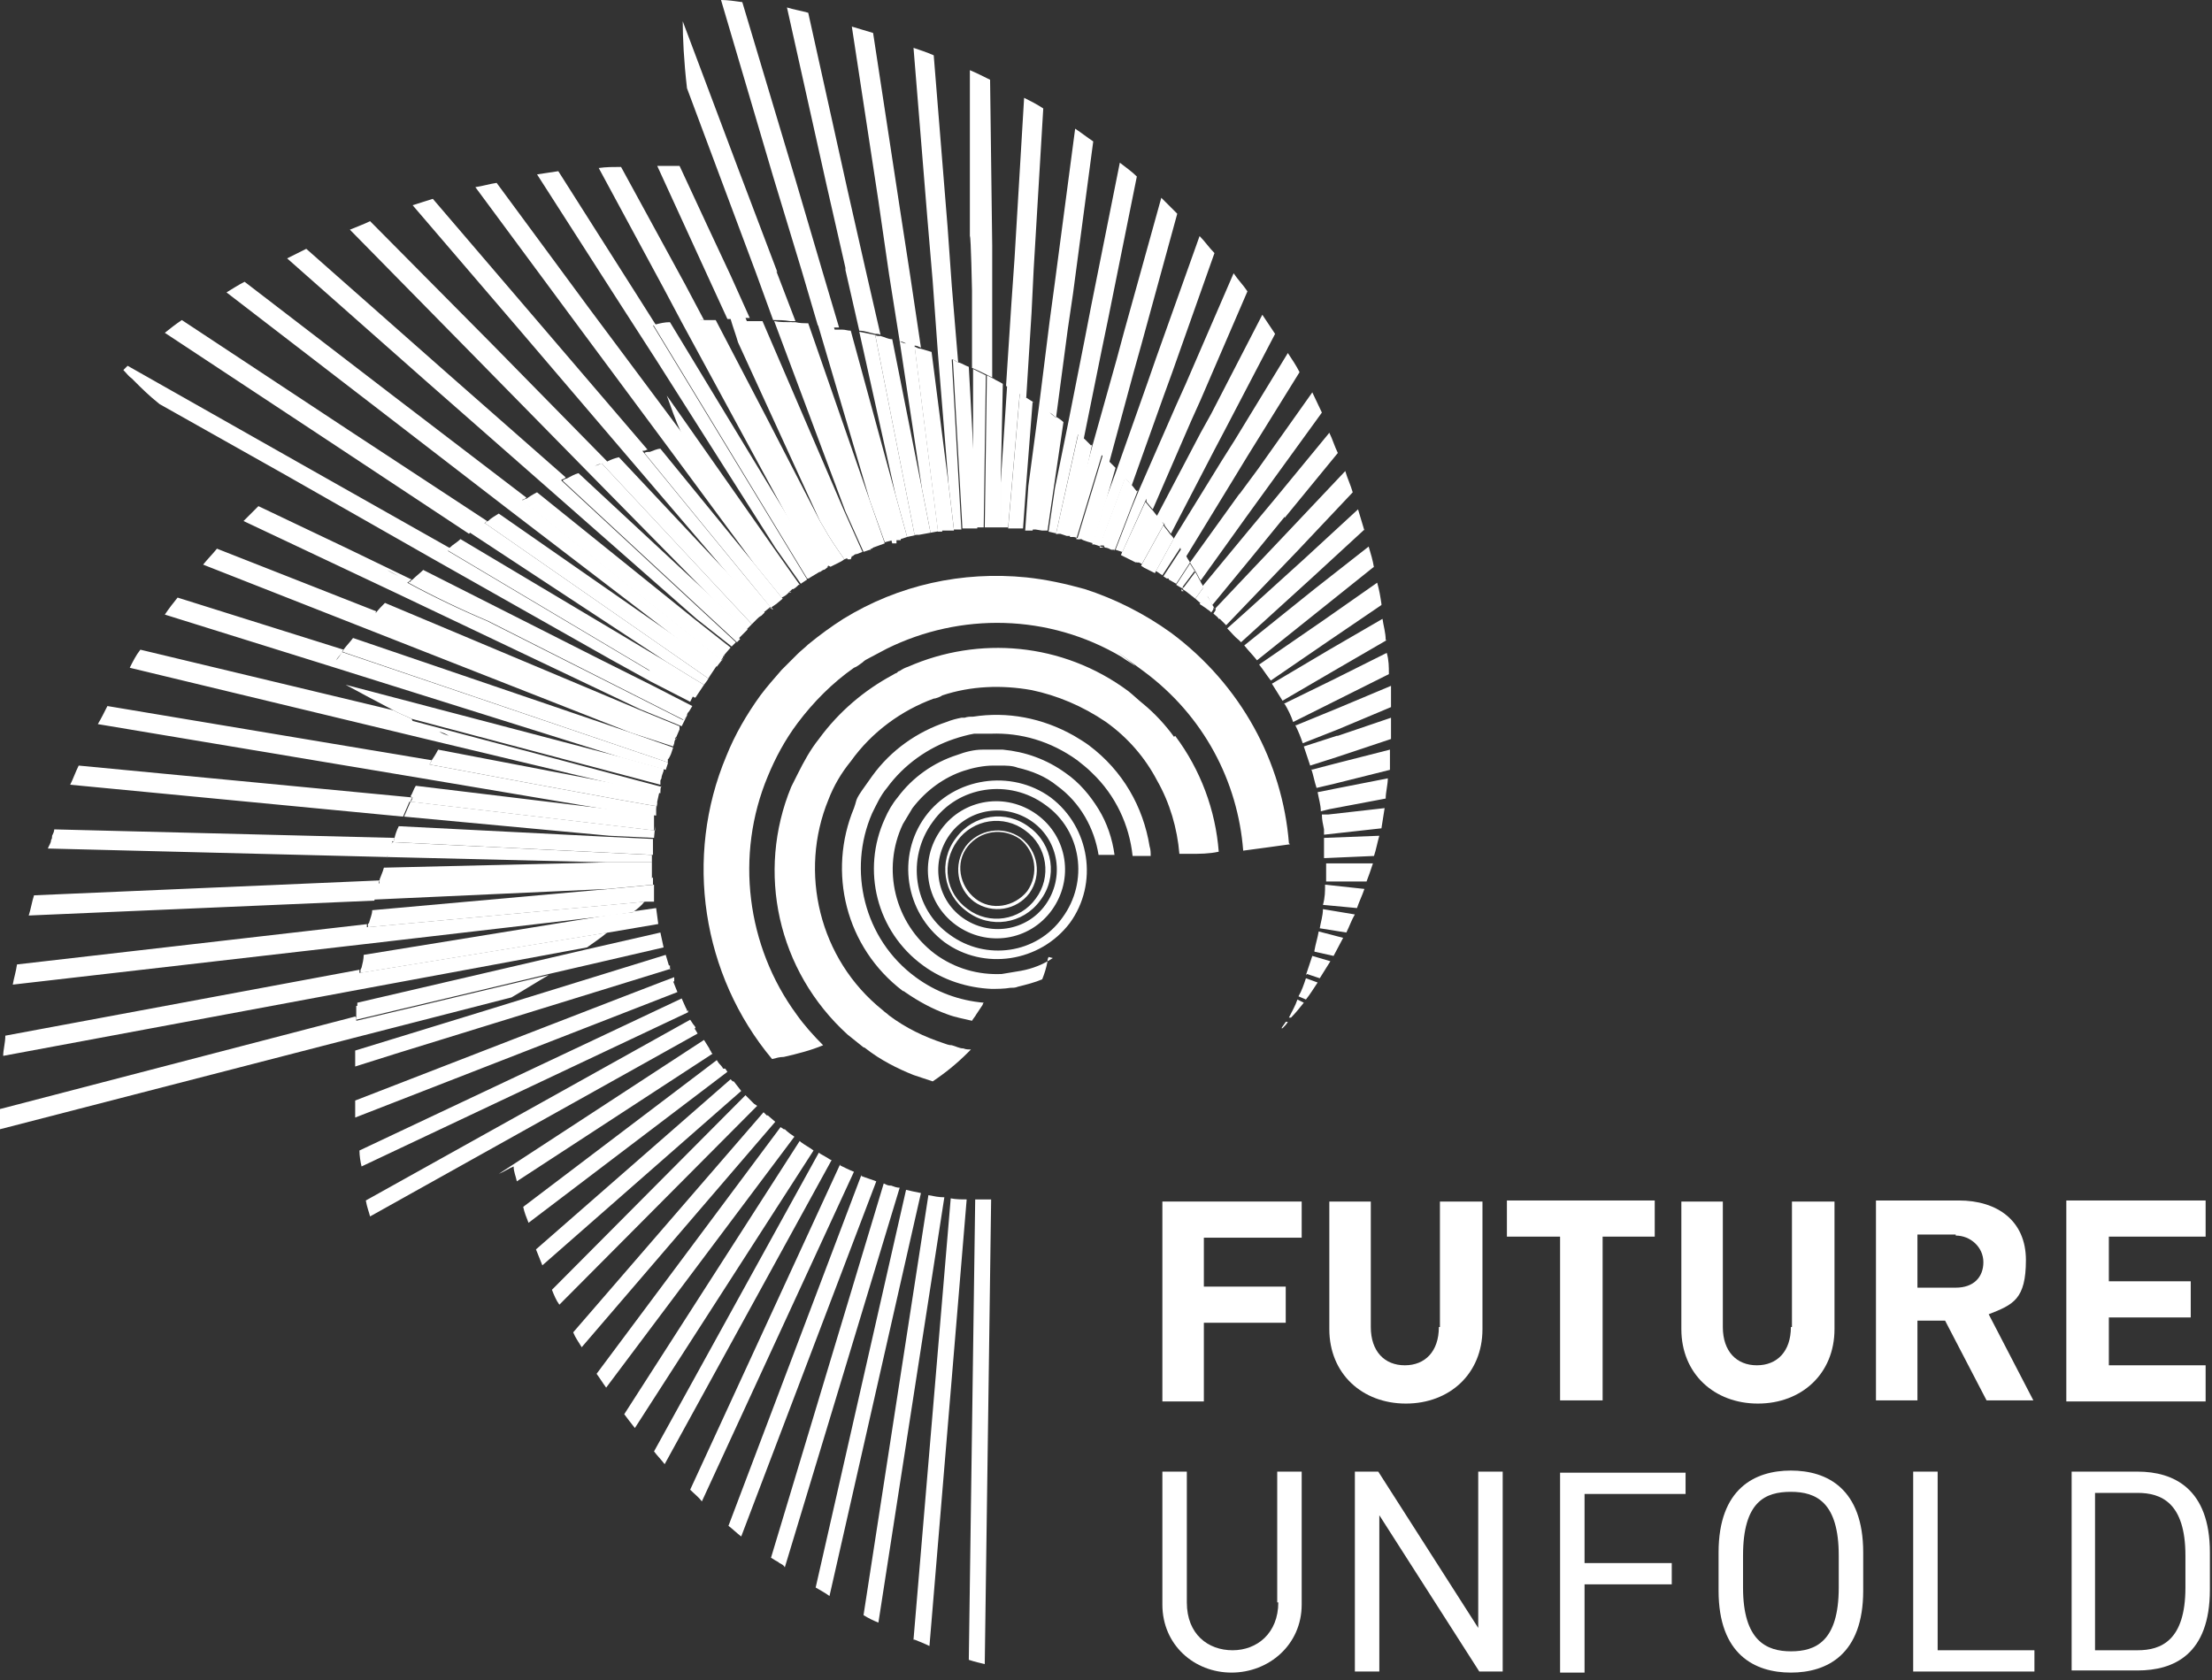 <svg xmlns="http://www.w3.org/2000/svg" width="208" height="158" fill="none"><rect width="100%" height="100%" fill="#333333" stroke="none"/><path fill="white" d="M113.201 116.4V121H120.901V124.4H113.201V131.8H109.301V113H122.401V116.4H113.301H113.201Z"/><path fill="white" d="M135.4 124.8V113H139.4V125C139.4 129.2 136.3 132 132.2 132C128.1 132 125 129.2 125 125V113H128.9V124.8C128.9 127.1 130.2 128.4 132.1 128.4C134 128.4 135.3 127.1 135.3 124.8H135.4Z"/><path fill="white" d="M150.699 116.3V131.7H146.699V116.3H141.699V112.9H155.599V116.3H150.599H150.699Z"/><path fill="white" d="M168.502 124.8V113H172.502V125C172.502 129.2 169.402 132 165.302 132C161.202 132 158.102 129.2 158.102 125V113H162.002V124.8C162.002 127.1 163.302 128.4 165.202 128.4C167.102 128.4 168.402 127.1 168.402 124.8H168.502Z"/><path fill="white" d="M186.802 131.7L182.902 124.2H180.302V131.7H176.402V112.9H184.202C187.802 112.9 190.502 114.8 190.502 118.5C190.502 122.2 189.302 122.7 187.002 123.6L191.202 131.7H186.802ZM183.902 116.1H180.302V121.1H183.902C185.602 121.1 186.502 120.1 186.502 118.7C186.502 117.3 185.302 116.2 183.902 116.2V116.1Z"/><path fill="white" d="M194.301 131.7V112.9H207.401V116.3H198.301V120.5H206.001V123.9H198.301V128.4H207.401V131.8H194.301V131.7Z"/><path fill="white" d="M120.101 150.7V138.4H122.401V150.9C122.401 154.7 119.301 157.3 115.801 157.3C112.301 157.3 109.301 154.7 109.301 150.9V138.4H111.601V150.7C111.601 153.7 113.601 155.2 115.901 155.2C118.201 155.2 120.201 153.6 120.201 150.7H120.101Z"/><path fill="white" d="M139.102 157.2L129.702 142.5V157.2H127.402V138.4H129.602L139.002 153.1V138.4H141.302V157.2H139.102Z"/><path fill="white" d="M148.999 140.4V147H157.199V149H148.999V157.3H146.699V138.5H158.499V140.5H148.999V140.4Z"/><path fill="white" d="M161.602 149.6V146C161.602 140 165.002 138.3 168.402 138.3C171.802 138.3 175.202 140 175.202 146V149.6C175.202 155.6 171.802 157.3 168.402 157.3C165.002 157.3 161.602 155.6 161.602 149.6ZM172.902 149.3V146.3C172.902 141.3 170.802 140.3 168.402 140.3C166.002 140.3 163.902 141.2 163.902 146.3V149.3C163.902 154.3 166.102 155.3 168.402 155.3C170.702 155.3 172.902 154.4 172.902 149.3Z"/><path fill="white" d="M179.902 157.2V138.4H182.202V155.2H191.302V157.2H179.902Z"/><path fill="white" d="M194.801 157.2V138.4H201.001C204.401 138.4 207.801 140 207.801 146V149.5C207.801 155.6 204.401 157.1 201.001 157.1H194.801V157.2ZM201.001 155.2C203.201 155.2 205.501 154.3 205.501 149.3V146.3C205.501 141.3 203.201 140.4 201.001 140.4H197.001V155.2H201.001Z"/><path fill="white" d="M33.8 91.5L57.1 87.7C56.5 88.2 55.9 88.6 55.2 89.1L33.6 93.1C33.6 92.6 33.7 92 33.8 91.5ZM61.3 82.6L35.6 83.1C35.4 83.6 35.3 84.1 35.2 84.6L57.2 83.6L61.4 83.2V82.1V82.5L61.3 82.6ZM36.4 80.6L57.1 81.1H61.3V80.5C61.3 80.5 61.3 80.3 61.3 80.2V80V80.4L36.9 79.2C36.7 79.7 36.5 80.2 36.4 80.7V80.6ZM38.6 75.4C38.4 75.9 38.2 76.3 38 76.8L57.3 78.6L61.5 78.8L61.6 77.7V78.1L38.7 75.4H38.6ZM40.4 71.9C40.2 72.3 39.9 72.8 39.7 73.2L57.5 76.2L61.7 76.7V76.1C61.7 76.1 61.7 75.9 61.7 75.8C61.7 75.9 40.4 71.9 40.4 71.9ZM38.7 67.6C38.1 67.3 37.5 67.1 37 66.8L13.2 61.1C12.8 61.6 12.5 62.2 12.2 62.8L41.7 69.9C41.9 69.7 42 69.4 42.2 69.2C41.9 69.1 41.6 69 41.3 68.8C41.6 68.9 41.9 69 42.2 69.2C42 69.4 41.9 69.7 41.7 69.9L58 73.8L62.1 74.6V74.5C62.1 74.3 62.1 74.1 62.2 73.9V73.6V74L38.8 67.8L38.7 67.6ZM32.2 61.3C32 61.6 31.8 61.9 31.6 62.1C31.4 62.3 31.3 62.5 31.2 62.7L58.6 71.3L62.6 72.4L62.8 71.8C62.8 71.8 62.8 71.6 62.8 71.5V71.7L32.1 61.3H32.2ZM35.2 57.7C35.2 57.7 35.3 57.6 35.4 57.5L20.4 51.6C20 52.1 19.5 52.6 19.1 53.1L34.1 59L59.3 68.9L63.3 70.2L63.4 69.9C63.4 69.7 63.5 69.5 63.6 69.4V69.2V69.5L35.3 57.6L35.2 57.7ZM64.4 67.6L64.6 67.3L64.1 68.3L60.2 66.7L37.3 55.8L22.9 49C23.4 48.5 23.8 48.1 24.3 47.6L32.7 51.6L38.7 54.5C38.7 54.5 38.5 54.6 38.5 54.7C38.5 54.7 38.4 54.7 38.3 54.8C38.1 55 37.9 55.2 37.7 55.3C37.9 55.1 38.1 55 38.3 54.8C40.7 56.1 43.2 57.3 45.8 58.4L64.2 67.7L64.4 67.6ZM36.4 53.6C36.7 53.8 37.1 54 37.5 54.2C37.1 54 36.8 53.8 36.4 53.6C35.6 53.2 34.8 52.7 34 52.2C34.8 52.7 35.6 53.1 36.4 53.6ZM61.1 63.1L42.1 51.8C42.1 51.8 42.3 51.7 42.4 51.6L28.6 43.8L12 34.4C11.7 34.7 11.6 34.8 11.6 34.8C11.9 35.1 12.1 35.4 12.4 35.6C12.4 35.6 12.4 35.6 12.5 35.7C12.5 35.7 12.5 35.7 12.6 35.8C12.6 35.8 12.6 35.8 12.7 35.9C13.3 36.5 14 37.2 15 38L26.9 44.7L40.6 52.5L57.4 62L61.2 64.1L64.9 66L65.2 65.4C65.2 65.4 65.2 65.3 65.2 65.2V65C65.3 65 65.2 65.3 65.2 65.3L60.9 62.7L61.1 63.1ZM45.5 49.2C45.2 49.4 44.9 49.6 44.6 49.8C44.6 49.8 44.5 49.9 44.4 50C44.4 50 44.3 50 44.2 50.1L62.6 62.2L65.2 63.8L66.2 64.4L66.5 64L66.8 63.5L66.6 63.8L45.6 49.2H45.5ZM49.1 47C49.2 47 49.4 46.9 49.5 46.8L37.2 37.4L23 26.5C22.4 26.8 21.8 27.2 21.3 27.5L35.6 38.5L47.8 47.9L64 60.3L67.4 62.7L68.1 61.8L67.9 62.1L49.2 47.1L49.1 47ZM52.8 45.1C52.3 45.3 51.9 45.5 51.4 45.8L65.5 58.2L68.8 60.8L69.2 60.4C69.2 60.4 69.2 60.4 69.3 60.3L69.5 60.1L69.2 60.4L52.8 45.2V45.1ZM56.6 43.6C56.4 43.6 56.2 43.8 55.9 43.8C56.1 43.8 56.3 43.6 56.6 43.6C56.8 43.6 56.9 43.5 57.1 43.4L46.3 32.4L34.8 20.8C34.2 21.1 33.6 21.3 32.9 21.6L44.4 33.3L55.1 44.2L67.1 56.4L70.2 59.2L71 58.4L70.7 58.7L56.6 43.6ZM60.3 42.4C59.8 42.5 59.3 42.7 58.9 42.8L68.9 54.5L71.8 57.6L72.3 57.2C72.3 57.2 72.4 57.1 72.5 57H72.4C72.4 57.1 60.4 42.4 60.4 42.4H60.3ZM64.1 41.6C64.2 41.6 64.3 41.6 64.5 41.6C64.4 41.3 64.3 41.1 64.2 40.8L55.4 29L46.7 17.2C46 17.3 45.4 17.5 44.7 17.6L53.5 29.5L62.7 41.9L70.9 53L73.5 56.2L73.7 56.1C73.9 56 74.1 55.8 74.2 55.7H74.4C74.4 55.6 74.1 55.7 74.1 55.7L64.1 41.5V41.6ZM75.9 54.5H76.1C76.1 54.5 76 54.5 75.9 54.5L75.3 54.9L72.9 51.5L61.8 34L58 28.1L50.5 16.4C51.2 16.3 51.8 16.2 52.5 16.1L59.8 27.6L61.7 30.6C61.6 30.6 61.5 30.6 61.4 30.6L75.9 54.5ZM65.8 30.1C65.9 30.1 66 30.1 66.2 30.1L64.4 26.7L58.4 15.7C57.7 15.7 57 15.7 56.3 15.8L62.4 27.1L64.1 30.3L74.9 50.2L77.1 53.8L77.4 53.6C77.6 53.6 77.7 53.4 77.9 53.3H78.1H77.8L65.8 30V30.1ZM112.4 53.8C112.2 53.5 112.1 53.3 111.9 53L110.6 55L111.1 55.3C111.1 55.3 111.1 55.3 111.2 55.3C111.2 55.3 111.2 55.3 111.3 55.3H111.5C111.5 55.4 111.2 55.2 111.2 55.2L112.4 53.6V53.8ZM113.2 55.2L112.4 56.3L113.2 57L112.9 56.8L113.6 56C113.5 55.7 113.3 55.5 113.2 55.2ZM79.8 52.4H80.1C80.1 52.3 79.4 52.6 79.4 52.6C78.7 51.6 78 50.6 77.4 49.5L77.1 49L69.4 32.2C69.2 31.5 68.9 30.7 68.7 30C68.6 30 68.5 30 68.4 30L66.7 26.3L61.8 15.6C62.5 15.6 63.2 15.6 63.9 15.6L66.5 21.2L68.7 25.9L70.5 29.9C70.4 29.9 70.2 29.9 70.1 29.9L79.7 52.3L79.8 52.4ZM68.8 30C69 30 69.2 30 69.5 30C69.3 30 69.1 30 68.8 30ZM74.4 30.3C73.9 30.3 73.3 30.3 72.8 30.2L79.5 48.1L81.2 51.9L81.8 51.7H82H82.2H81.9L74.5 30.4L74.4 30.3ZM78.4 30.7C77.9 30.7 77.4 30.5 76.9 30.5L81.8 47.1L83.2 51L84.3 50.7H83.9L78.4 30.7ZM82.3 31.5C81.8 31.4 81.3 31.3 80.8 31.2L84.2 46.5L85.3 50.5L86.2 50.3H86.4H86L82.3 31.5ZM86 32.5C86.2 32.5 86.4 32.6 86.6 32.7L85.6 26L84.6 19.5L82.1 3.1C81.4 2.9 80.8 2.7 80.1 2.5L82.6 18.9L83.6 25.8L84.6 32.1C84.8 32.1 85 32.2 85.2 32.3C85 32.3 84.8 32.2 84.6 32.1L86.7 46L87.5 50.1L88.6 49.9H88.2L86 32.5ZM89.5 33.8C89.7 33.8 89.9 34 90.1 34.1L89.5 26.9L89.1 21.3L87.8 5.2C87.1 4.9 86.5 4.7 85.9 4.5L87.2 20.5L87.7 26.4L88.2 33.3L89.2 45.6L89.7 49.8H90.8H90.4L89.5 33.9V33.8ZM91.5 34.7V45.4L91.8 49.6H92.9H92.5L92.7 35.3C92.3 35.1 91.9 34.9 91.5 34.7ZM94.7 36.3L94.1 45.4V49.6H95.1H94.8L95.9 36.9C95.5 36.7 95.1 36.4 94.7 36.2V36.3ZM98.7 38.8C98.9 38.9 99.1 39.1 99.3 39.3L100.4 31L100.9 27.6L102.8 13.3C102.2 12.9 101.7 12.5 101.1 12.1L99.2 26.5L98.7 30.2L97.7 38.2L96.7 45.7L96.4 49.9H96.7C96.9 49.9 97 49.9 97.2 49.9H97.5H97.1L98.8 38.9L98.7 38.8ZM101.3 40.8C101.5 41 101.7 41.1 101.9 41.3L103.6 32.9L104.2 30L106.9 16.6C106.4 16.1 105.8 15.7 105.3 15.3L102.6 28.8L102 31.9L100.4 40L99.2 45.9L98.6 50L99.5 50.2C99.5 50.2 99.5 50.2 99.6 50.2H99.3L101.4 40.7L101.3 40.8ZM103.7 42.9C103.9 43.1 104.1 43.3 104.3 43.5L106.6 35L107.3 32.5L110.7 20.1C110.2 19.6 109.7 19.1 109.2 18.6L105.7 31.2L105 33.8L102.7 42L101.5 46.4L100.6 50.5H100.9C101.1 50.5 101.3 50.6 101.6 50.7H101.2L103.6 42.8L103.7 42.9ZM105.8 45C106 45.2 106.2 45.4 106.4 45.7L109.4 37.3L110.2 35.1L114.2 23.8C113.7 23.3 113.3 22.7 112.8 22.2L108.7 33.7L107.9 36L105 44.2C105 44.2 105.2 44.4 105.3 44.5C105.3 44.5 105.1 44.3 105 44.2L103.9 47.2L102.7 51.2C102.7 51.2 102.8 51.2 102.9 51.2L103.8 51.5H103.4C103.4 51.4 105.8 45 105.8 45ZM107.8 47.2C108 47.4 108.2 47.7 108.4 47.9L112 39.6L112.9 37.6L117.3 27.4C116.9 26.8 116.4 26.3 116 25.7L111.5 36.1L110.6 38.1L107.1 46.1L106.4 47.8L104.9 51.7L105.5 51.9C105.5 51.9 105.7 51.9 105.7 52H105.5L107.8 46.9V47.2ZM109.5 49.4C109.5 49.3 109.3 49.2 109.3 49.1C109.3 49.1 109.5 49.3 109.5 49.4C109.7 49.7 109.9 49.9 110.1 50.2L114.2 42.3L115.2 40.4L119.9 31.4C119.5 30.8 119.1 30.2 118.7 29.6L113.9 38.9L112.9 40.7L108.8 48.5L108.5 49L106.7 52.8L106.9 52.9C106.9 52.9 107 52.9 107.1 52.9L107.7 53.2L107.4 53L109.5 49.2V49.4ZM111 51.6C111.2 51.9 111.4 52.1 111.5 52.4L115.9 45.2L117.3 42.9L122.2 35C121.9 34.4 121.5 33.8 121.1 33.2L116.1 41.4L114.9 43.3L110.4 50.6L108.7 53.7L109.6 54.3L109.3 54.1L111 51.5V51.6ZM33.4 95.6L0 104.3C0 105 0 105.7 0 106.2L33.3 97.6C33.3 97.3 33.3 97 33.3 96.8C33.3 97.1 33.3 97.4 33.3 97.6L48.1 93.8C49.3 93.1 50.4 92.4 51.6 91.7L33.5 96C33.5 96 33.5 95.8 33.5 95.7L33.4 95.6ZM33.8 91.5C33.8 91.4 33.8 91.3 33.8 91.2L0.5 97.4C0.5 98.1 0.3 98.7 0.3 99.3L33.6 93.1C33.6 92.6 33.7 92 33.8 91.5ZM34.6 86.9L1.6 90.7C1.5 91.4 1.3 92 1.2 92.6L34.2 88.8L57.4 86.1L59.5 85.8C59.9 85.5 60.3 85.2 60.6 84.8L34.5 87.2C34.5 87.1 34.5 87 34.5 86.9H34.6ZM35.7 82.8L3.2 84.2C3 84.8 2.9 85.5 2.7 86.1L35.2 84.7C35.3 84.2 35.5 83.7 35.6 83.2C35.6 83.1 35.6 83 35.7 82.8ZM37 79.2C37 79.1 37.1 78.9 37.1 78.8L5.1 78C5.1 78.2 5 78.4 4.9 78.6C4.9 78.7 4.9 78.9 4.8 79C4.8 79.3 4.6 79.5 4.5 79.8L36.4 80.6C36.6 80.1 36.8 79.6 36.9 79.1L37 79.2ZM38.6 75.4C38.6 75.3 38.7 75.1 38.8 75L7.4 72C7.1 72.6 6.9 73.2 6.6 73.8L37.9 76.8C38.1 76.3 38.3 75.9 38.5 75.4H38.6ZM40.4 71.9C40.4 71.8 40.6 71.6 40.6 71.5L10.1 66.4C9.8 67 9.5 67.6 9.2 68.1L39.7 73.2C39.9 72.8 40.2 72.3 40.4 71.9ZM32.3 61.1L16.7 56.2C16.3 56.7 15.9 57.2 15.5 57.8L31.2 62.7C31.3 62.5 31.5 62.3 31.6 62.1C31.7 61.9 32 61.6 32.2 61.3C32.2 61.3 32.2 61.2 32.3 61.1ZM44.2 50.1C44.2 50.1 44.3 50.1 44.4 50C44.4 50 44.5 49.9 44.6 49.8C44.9 49.6 45.2 49.4 45.5 49.2C45.6 49.2 45.7 49.1 45.8 49L32.7 40.4L17.1 30.1C16.5 30.5 16 30.9 15.5 31.3L31.1 41.6L44.1 50.2L44.2 50.1ZM51.4 45.8C51.9 45.6 52.3 45.4 52.8 45.1C52.9 45.1 53.1 45 53.2 44.9L41.6 34.7L28.8 23.4C28.2 23.7 27.6 24 27 24.3L39.9 35.7L51.4 45.8ZM60.9 42.3L50.8 30.5L40.7 18.7C40.1 18.9 39.4 19.1 38.8 19.3L49 31.2L58.9 42.8C59.4 42.7 59.9 42.5 60.3 42.4C60.5 42.4 60.7 42.4 60.8 42.3H60.9ZM116.5 46.5L111.9 52.9C112.1 53.2 112.2 53.4 112.4 53.7C112.6 54 112.7 54.3 112.9 54.6L117.2 48.6L119.3 45.7L124.3 38.8C124 38.2 123.7 37.5 123.4 36.9L118.3 44.1L116.6 46.4L116.5 46.5ZM120.8 48.7L125.8 42.6C125.5 42 125.3 41.3 125 40.7L119.9 46.9L117.4 49.9L113.1 55.1C113.1 55.1 113.1 55.1 113.1 55.2C113.2 55.5 113.4 55.7 113.5 56C113.7 56.3 113.8 56.6 114 56.9L117.7 52.4L120.8 48.6V48.7ZM122.2 51.6L127.2 46.3C127 45.6 126.7 45 126.5 44.3L121.4 49.7L117.8 53.5L114.3 57.2C114.3 57.2 114.3 57.3 114.3 57.4L114.1 57.7C114.3 57.9 114.5 58 114.6 58.2C114.6 58.2 114.6 58.2 114.7 58.2C114.9 58.4 115.1 58.6 115.3 58.8L117.6 56.4L122.3 51.5L122.2 51.6ZM128.3 49.9C128.1 49.2 127.9 48.6 127.7 47.9L122.6 52.6L117.3 57.4L115.4 59.1C115.8 59.5 116.1 59.9 116.5 60.2C116.5 60.2 116.6 60.3 116.7 60.4L123.3 54.4L128.3 49.8V49.9ZM129.2 53.4C129.1 52.7 128.9 52.1 128.7 51.4L123.6 55.4L117 60.7C117.4 61.2 117.8 61.6 118.2 62.1L124.2 57.3L129.2 53.3V53.4ZM129.9 56.8C129.8 56.1 129.7 55.5 129.5 54.8L124.5 58.3L118.4 62.5C118.8 63 119.1 63.5 119.5 64L124.9 60.3L129.9 56.9V56.8ZM130.3 60.2C130.3 59.5 130.1 58.9 130 58.2L125 61.1L119.6 64.3C119.9 64.8 120.3 65.4 120.6 65.9L125.4 63.1L130.4 60.2H130.3ZM120.8 66.2C121.1 66.7 121.4 67.3 121.6 67.9L125.6 65.9L130.6 63.4C130.6 62.7 130.6 62.1 130.4 61.4L125.4 63.9L120.7 66.2H120.8ZM121.8 68.2C122.1 68.8 122.3 69.3 122.5 69.9L125.8 68.6L130.8 66.5C130.8 65.8 130.8 65.2 130.8 64.5L125.8 66.6L121.9 68.2H121.8ZM125.7 69.2L122.6 70.2C122.8 70.8 123 71.4 123.2 72L125.7 71.2L130.8 69.5C130.8 68.8 130.8 68.2 130.8 67.5L125.8 69.2H125.7ZM123.3 72.3C123.5 72.9 123.6 73.5 123.8 74.1L125.5 73.7L130.7 72.4C130.7 71.8 130.7 71.1 130.7 70.5L125.6 71.8L123.3 72.4V72.3ZM123.9 74.5C124 75.1 124.2 75.7 124.2 76.3L125 76.1L130.3 75.1C130.3 74.5 130.5 73.8 130.5 73.2L125.4 74.2L123.9 74.5ZM124.3 76.6C124.3 77.1 124.4 77.5 124.5 78C124.5 78.2 124.5 78.3 124.5 78.5L129.9 77.9C130 77.3 130.1 76.6 130.2 76L124.9 76.6H124.2H124.3ZM124.6 80.7L129.2 80.5C129.4 79.9 129.5 79.3 129.7 78.6L124.5 78.8C124.5 79.4 124.5 80 124.5 80.7H124.6ZM124.6 82.9H128.5C128.7 82.4 128.9 81.8 129.1 81.2H124.7C124.7 81.7 124.7 82.3 124.7 82.9H124.6ZM124.4 85.1L127.6 85.4C127.8 84.8 128.1 84.2 128.3 83.6L124.6 83.2C124.6 83.8 124.6 84.4 124.4 85.1ZM124.1 87.3L126.6 87.7C126.9 87.1 127.1 86.5 127.4 86L124.4 85.5C124.4 86.1 124.2 86.7 124.1 87.3ZM123.6 89.5L125.4 89.9C125.7 89.3 126 88.8 126.3 88.2L124 87.6C123.9 88.2 123.7 88.8 123.6 89.4V89.5ZM122.9 91.6L124.1 92C124.4 91.5 124.8 90.9 125.1 90.4L123.4 89.9C123.2 90.5 123 91.1 122.8 91.7L122.9 91.6ZM122.1 93.7L122.8 94C123.2 93.5 123.5 93 123.9 92.4L122.8 92C122.6 92.6 122.4 93.2 122.1 93.7ZM121.2 95.7H121.4C121.8 95.3 122.2 94.8 122.6 94.3L122 94C121.8 94.6 121.5 95.1 121.2 95.7ZM120.6 96.7C120.8 96.5 121 96.3 121.1 96.1H120.9C120.8 96.3 120.6 96.5 120.5 96.7H120.6ZM73.1 25.6L69.5 16.1L64.2 2C64.2 3.5 64.3 5.7 64.6 8.3L67.4 15.8L71.1 25.7L72.7 30.1C73.2 30.1 73.7 30.1 74.3 30.2C74.5 30.2 74.6 30.2 74.8 30.2L73 25.5L73.1 25.6ZM78.9 30.8L77.3 25.4L74.8 16.9L69.8 0.2C69.1 0.1 68.4 0 67.8 0L72.7 16.6L75.4 25.5L76.9 30.6C77.4 30.6 77.9 30.7 78.4 30.8C78.6 30.8 78.7 30.8 78.9 30.8ZM79.5 25.4L80.8 31.1C81.3 31.1 81.8 31.3 82.3 31.4C82.5 31.4 82.7 31.4 82.8 31.5L81.4 25.4L79.7 17.9L76 1.2C75.3 1 74.6 0.9 74 0.7L77.7 17.3L79.5 25.2V25.4ZM93.3 27.9V23.1L93.1 7.5C92.5 7.2 91.9 6.9 91.2 6.6V22.2C91.3 22.2 91.4 27.3 91.4 27.3V34.6C91.9 34.8 92.3 35 92.7 35.2C92.9 35.3 93.1 35.4 93.3 35.5V27.8V27.9ZM96.5 37.4L97 29.4L97.2 25.3L98.1 10.2C97.5 9.8 96.9 9.5 96.3 9.2L95.4 24.3L95.1 28.6L94.6 36.3C95 36.5 95.4 36.7 95.8 37C96 37.1 96.2 37.3 96.4 37.4H96.5Z"/><path fill="white" d="M61.699 76.1C61.699 76.1 61.699 75.9 61.699 75.8C61.699 75.9 40.399 71.9 40.399 71.9C40.399 71.8 40.599 71.6 40.599 71.5C40.799 71.2 40.999 70.9 41.199 70.5L57.899 73.7L61.999 74.5L61.799 75.4V75.6L61.699 76.1ZM111.099 55.4L111.299 55.6C111.299 55.6 111.299 55.6 111.199 55.6C111.199 55.6 111.199 55.6 111.099 55.6V55.4ZM73.699 106.2L73.399 106L56.099 129.2C56.399 129.6 56.699 130.1 56.999 130.5L74.699 106.9C74.399 106.7 74.099 106.5 73.799 106.2H73.699ZM113.099 55.1C113.099 55 112.899 54.8 112.899 54.7C112.699 54.4 112.599 54.1 112.399 53.8L111.199 55.4L111.499 55.6L112.399 56.3L113.199 55.2C113.199 55.2 113.199 55.2 113.199 55.1H113.099ZM72.099 104.9L71.799 104.6L53.899 125.3C54.099 125.8 54.399 126.2 54.699 126.7L72.899 105.5L72.199 104.9H72.099ZM114.199 57.3C114.199 57.2 114.099 57 113.999 56.9C113.899 56.6 113.699 56.3 113.499 56L112.799 56.8L113.099 57L113.399 57.2C113.499 57.3 113.699 57.4 113.799 57.5C113.799 57.5 113.799 57.5 113.899 57.6L114.099 57.3C114.099 57.3 114.099 57.2 114.099 57.1L114.199 57.3ZM70.899 103.8C70.899 103.8 70.799 103.7 70.699 103.6L70.099 103L51.899 121.3C52.099 121.8 52.299 122.3 52.599 122.7L71.199 104L70.899 103.8ZM68.899 101.7C68.899 101.7 68.799 101.6 68.699 101.5L50.399 117.5C50.599 118 50.799 118.5 50.999 119L69.699 102.6L68.999 101.7H68.899ZM67.999 100.5C67.899 100.3 67.699 100.1 67.599 100L67.399 99.7L49.199 113.5C49.299 114 49.499 114.5 49.699 115L68.399 100.8L68.199 100.5H67.999ZM66.899 99C66.899 98.9 66.699 98.7 66.699 98.6L66.199 97.8L46.899 110.4C47.399 110.2 47.799 109.9 48.299 109.7C48.299 110.2 48.499 110.6 48.599 111.1L66.999 99.1L66.899 99ZM65.399 96.7C65.399 96.5 65.199 96.4 65.099 96.2L64.899 95.9L34.399 112.9C34.499 113.5 34.699 114 34.799 114.4L65.599 97.2L65.299 96.7H65.399ZM64.599 95.1C64.599 95.1 64.599 94.9 64.499 94.8L64.099 93.9L33.799 108.2C33.799 108.7 33.899 109.3 33.999 109.7L64.699 95.2V95L64.599 95.1ZM63.399 92.3C63.399 92.3 63.399 92.3 63.399 92.2V91.9C63.299 91.9 33.399 103.5 33.399 103.5C33.399 104 33.399 104.6 33.399 105.1L63.699 93.3L63.299 92.3H63.399ZM62.999 91.2V90.8C62.899 90.8 62.899 90.8 62.899 90.8L62.599 89.8L46.099 94.9L33.399 98.8C33.399 99.2 33.399 99.7 33.399 100.1V100.3L37.199 99.1L63.099 91.1L62.999 91.2ZM33.499 94.6C33.499 94.9 33.499 95.3 33.499 95.6C33.499 95.6 33.499 95.8 33.499 95.9L51.599 91.6L62.399 89.1L62.099 87.7L55.099 89.3L33.599 94.3C33.599 94.3 33.599 94.5 33.599 94.6H33.499ZM33.899 91.2C33.899 91.3 33.899 91.4 33.899 91.5L57.199 87.7L61.899 86.9L61.699 85.4L59.599 85.7C59.599 85.7 59.599 85.7 59.499 85.8L57.599 86L34.199 89.8C34.199 90.2 34.099 90.6 33.999 91L33.899 91.2ZM34.599 86.9C34.599 87 34.599 87.1 34.599 87.2L60.699 84.8H61.499V84.1V83.2L57.299 83.6L34.999 85.6C34.999 86 34.799 86.4 34.699 86.8L34.599 86.9ZM35.699 82.8C35.699 82.9 35.699 83 35.599 83.2L61.299 82.7V82.3V82C61.299 82 61.299 81.9 61.299 81.8V81.1H57.099L36.099 81.6C35.999 82 35.799 82.4 35.699 82.7V82.8ZM37.099 78.8C37.099 78.9 36.999 79.1 36.999 79.2L61.399 80.4V80V78.9L57.199 78.7L37.499 77.7C37.299 78.1 37.199 78.4 37.099 78.8ZM38.799 75C38.799 75.1 38.699 75.3 38.599 75.4L61.499 78.1V77.7V77.5C61.499 77.3 61.499 77.2 61.499 77V76.6L57.299 76.1L39.099 73.9C38.899 74.2 38.799 74.6 38.599 74.9L38.799 75ZM38.699 67.6L62.099 73.8V73.4L62.199 73.2C62.199 73 62.299 72.8 62.399 72.5V72.3L58.399 71.2L32.499 64.4C33.599 65 35.099 65.8 36.999 66.8C37.499 67.1 38.099 67.3 38.699 67.6ZM62.799 71.5C62.799 71.5 62.799 71.7 62.799 71.8V71.4C62.899 71.4 63.099 70.9 63.099 70.9L63.299 70.3L59.299 68.9L33.199 60C32.899 60.4 32.599 60.7 32.299 61.1C32.299 61.1 32.299 61.2 32.199 61.3L62.799 71.7V71.5ZM63.599 69.3L63.899 68.6C63.899 68.6 63.899 68.5 63.899 68.4C63.899 68.3 63.899 68.3 63.899 68.3L59.999 66.7L36.199 56.7C35.899 57 35.599 57.3 35.299 57.7C35.299 57.7 35.199 57.8 35.099 57.9L63.399 69.8V69.5L63.599 69.3ZM64.399 67.6L64.599 67.3C64.599 67.1 64.699 67 64.799 66.9L65.099 66.4L61.399 64.5L56.599 62.1L39.799 53.6C39.499 53.9 39.099 54.2 38.799 54.5C38.799 54.5 38.599 54.6 38.599 54.7C38.599 54.7 38.499 54.7 38.399 54.8C40.799 56.1 43.299 57.3 45.899 58.4L64.299 67.7L64.399 67.6ZM65.399 65.6L65.599 65.3L66.199 64.4L65.199 63.8L62.599 62.2L43.299 50.7C42.999 51 42.599 51.2 42.299 51.5C42.299 51.5 42.099 51.6 41.999 51.7L60.999 63L65.299 65.6H65.399ZM66.799 63.5L67.399 62.6L63.999 60.2L46.899 48.3C46.599 48.5 46.199 48.7 45.899 49C45.799 49 45.699 49.1 45.599 49.2L66.599 63.8L66.799 63.5ZM67.999 61.7H68.099C68.099 61.6 68.099 61.6 68.099 61.6L68.699 60.9L65.399 58.3L50.499 46.3C50.099 46.5 49.799 46.7 49.499 46.9C49.399 46.9 49.199 47 49.099 47.1L67.799 62.1L67.999 61.8V61.7ZM69.499 60L70.299 59.2L67.199 56.4L54.399 44.5C53.999 44.6 53.699 44.8 53.299 45C53.199 45 52.999 45.1 52.899 45.2L69.299 60.4L69.599 60.1L69.499 60ZM70.999 58.4L71.199 58.2C71.299 58.1 71.399 58 71.599 57.9L71.899 57.6L68.999 54.5L58.199 43C57.799 43.1 57.499 43.2 57.099 43.4C56.899 43.4 56.799 43.5 56.599 43.6L70.699 58.7L70.999 58.4ZM72.499 57.1C72.499 57.1 72.399 57.2 72.299 57.3L72.699 57L72.999 56.8L73.599 56.3L70.999 53.1L62.099 42.2C61.799 42.2 61.399 42.4 61.099 42.5C60.899 42.5 60.699 42.5 60.599 42.6L72.599 57.3H72.699L72.499 57.1ZM74.599 55.4C74.799 55.3 74.999 55.1 75.099 55H75.199L72.799 51.6L62.699 37.2C63.099 38.3 63.499 39.5 64.099 40.8C64.199 41.1 64.299 41.3 64.399 41.6C64.299 41.6 64.199 41.6 63.999 41.6L73.999 55.8L74.299 55.6L74.499 55.4H74.599ZM76.099 54.4C76.099 54.4 75.999 54.4 75.899 54.5L76.199 54.3L76.699 54L77.199 53.7L74.999 50.1L62.999 30.3C62.499 30.3 62.099 30.4 61.699 30.5C61.599 30.5 61.499 30.5 61.399 30.5L75.899 54.4H76.099ZM78.099 53.3L79.099 52.8L79.399 52.6C78.699 51.6 77.999 50.6 77.399 49.5L77.099 49L72.099 39.3L67.299 30.1C66.899 30.1 66.399 30.1 65.999 30.1C65.899 30.1 65.699 30.1 65.599 30.1L77.599 53.4L77.899 53.2L78.099 53.3ZM80.099 52.3H80.199C80.299 52.2 80.399 52.1 80.599 52.1L81.099 51.9L79.399 48.1L71.699 30.2C71.299 30.2 70.899 30.2 70.499 30.2C70.399 30.2 70.199 30.2 70.099 30.2L79.699 52.6H79.999L80.099 52.3ZM82.099 51.5L83.199 51.1L81.799 47.1L75.999 30.4C75.599 30.4 75.199 30.4 74.799 30.3C74.599 30.3 74.499 30.3 74.299 30.3L81.699 51.6H81.999L82.099 51.5ZM84.299 50.8H84.699C84.699 50.7 84.699 50.7 84.699 50.7L85.299 50.5L84.199 46.5L79.999 31.1C79.699 31.1 79.499 31 79.199 31C79.199 31 78.999 31 78.899 31C78.699 31 78.599 31 78.399 31L83.899 51.1H84.299V50.8ZM86.399 50.3L87.499 50.1L86.699 46L83.899 31.9C83.499 31.9 83.199 31.7 82.799 31.6C82.599 31.6 82.399 31.6 82.299 31.5L85.999 50.3H86.399ZM88.599 49.9H89.699C89.699 49.8 89.699 49.8 89.699 49.8L89.199 45.6L87.599 33.1C87.299 33 86.899 32.9 86.599 32.8C86.399 32.8 86.199 32.7 85.999 32.6L88.199 50H88.599V49.9ZM90.799 49.7H91.899L91.699 45.5L91.099 34.5C90.799 34.4 90.499 34.2 90.199 34.1C89.999 34.1 89.799 33.9 89.599 33.8L90.499 49.7H90.899H90.799ZM92.799 35.3L92.599 49.6H92.999H93.699C93.699 49.6 93.699 49.6 93.799 49.6H94.099V45.4L94.299 36.1C93.999 35.9 93.699 35.8 93.399 35.6C93.199 35.5 92.999 35.4 92.799 35.3ZM91.699 112.9L91.099 156.1C91.699 156.3 92.199 156.4 92.599 156.5L93.199 112.8C93.199 112.8 91.799 112.8 91.699 112.8V112.9ZM97.299 37.9C96.999 37.7 96.799 37.6 96.499 37.4C96.299 37.3 96.099 37.1 95.899 37L94.799 49.7H95.099H95.399H96.199L96.499 45.5L97.099 37.8L97.299 37.9ZM85.999 154.2C86.499 154.4 86.999 154.6 87.399 154.8L90.899 112.8C90.399 112.8 89.899 112.8 89.399 112.7L85.899 154.2H85.999ZM99.299 39.3C99.099 39.1 98.899 39 98.699 38.8L96.999 49.8H97.399L97.999 49.9C98.099 49.9 98.299 49.9 98.399 49.9H98.499L99.099 45.8L99.999 39.7C99.799 39.5 99.499 39.3 99.299 39.2V39.3ZM87.299 112.4L81.199 151.9C81.699 152.2 82.099 152.4 82.599 152.6L88.799 112.6C88.299 112.6 87.799 112.5 87.299 112.4ZM102.599 41.9C102.399 41.7 102.199 41.5 101.999 41.3C101.799 41.1 101.599 41 101.399 40.8L99.299 50.2H99.599C99.599 50.2 99.599 50.2 99.499 50.2H99.699L100.299 50.4H100.799C100.799 50.5 100.799 50.5 100.799 50.5L101.699 46.4L102.699 41.8L102.599 41.9ZM85.199 111.9L76.699 149.3C77.199 149.6 77.599 149.8 77.999 150.1L86.599 112.2C86.099 112.1 85.599 112 85.199 111.9ZM104.899 44C104.699 43.8 104.499 43.6 104.299 43.4C104.099 43.2 103.899 43 103.699 42.8L101.299 50.7H101.699C101.699 50.8 102.799 51.1 102.799 51.1L103.999 47.1L104.899 44ZM83.699 111.5C83.499 111.5 83.299 111.4 83.099 111.3L72.499 146.5C72.699 146.6 72.799 146.7 72.999 146.8C72.999 146.8 73.199 146.9 73.299 147C73.499 147.1 73.699 147.2 73.799 147.4L84.599 111.7C84.299 111.7 84.099 111.6 83.799 111.5H83.699ZM106.899 46.2C106.699 46 106.599 45.8 106.399 45.6C106.199 45.4 105.999 45.2 105.799 44.9L103.399 51.3H103.799C103.799 51.4 103.899 51.5 103.899 51.5C104.099 51.5 104.299 51.6 104.499 51.7H104.799C104.799 51.8 104.799 51.8 104.799 51.8L106.299 47.9L106.999 46.1L106.899 46.2ZM80.999 110.5L68.499 143.5C68.899 143.8 69.299 144.2 69.699 144.5L82.399 111.1C81.899 110.9 81.499 110.8 80.999 110.6V110.5ZM108.799 48.5C108.599 48.3 108.499 48.1 108.299 47.9C108.099 47.7 107.899 47.4 107.699 47.2L105.399 52.2L105.799 52.4L106.799 52.9L108.599 49.1L108.899 48.6L108.799 48.5ZM78.999 109.5L64.899 140.1C65.299 140.5 65.699 140.8 65.999 141.2L80.299 110.2C79.799 110 79.399 109.8 78.999 109.6V109.5ZM110.399 50.7C110.299 50.5 110.099 50.3 109.999 50.2C109.799 49.9 109.599 49.7 109.399 49.4L107.299 53.2L107.599 53.4L108.599 53.9L110.299 50.8L110.399 50.7ZM77.999 109C77.799 108.9 77.499 108.7 77.299 108.6C77.299 108.6 77.099 108.5 76.999 108.4L61.499 136.5C61.799 136.9 62.199 137.3 62.499 137.7L78.199 109.1C78.099 109.1 77.999 109 77.799 108.9L77.999 109ZM111.899 52.9C111.799 52.7 111.699 52.6 111.599 52.4C111.399 52.1 111.299 51.9 111.099 51.6L109.399 54.2L109.699 54.4H109.899C109.899 54.5 109.899 54.5 109.899 54.5L110.599 54.9L111.899 52.9ZM75.199 107.3L58.699 133C58.999 133.4 59.299 133.8 59.699 134.3L76.499 108.2C76.099 107.9 75.699 107.7 75.299 107.4L75.199 107.3Z"/><path fill="white" d="M121.301 79.4C119.901 79.6 118.401 79.8 116.901 80C116.401 73.5 113.201 67.3 107.501 63.1C101.801 58.9 107.001 62.7 106.701 62.6C106.301 62.3 105.901 62.1 105.501 61.8C98.601 57.7 90.301 57.6 83.401 61C82.801 61.3 82.301 61.6 81.701 61.9C81.501 62 81.301 62.1 81.101 62.3C80.801 62.5 80.601 62.7 80.301 62.8C78.301 64.2 76.501 66 75.001 68C73.801 69.6 72.901 71.3 72.201 73C69.101 80.4 70.201 89 74.901 95.4C75.601 96.4 76.501 97.4 77.401 98.3C76.201 98.8 75.001 99.1 73.701 99.4C73.301 99.4 73.001 99.5 72.601 99.6C66.001 91.7 64.301 80.6 68.301 71.1C69.101 69.1 70.201 67.2 71.501 65.4C72.101 64.6 72.801 63.8 73.501 63C74.001 62.5 74.501 62 75.001 61.5C75.301 61.2 75.701 60.9 76.001 60.6C77.101 59.7 78.201 58.9 79.301 58.2C84.501 55 90.501 53.7 96.501 54.3C98.401 54.5 100.201 54.9 102.001 55.4C104.801 56.3 107.601 57.7 110.101 59.5C116.701 64.4 120.601 71.7 121.201 79.3L121.301 79.4ZM99.001 90.1C98.101 90.7 97.101 91.1 96.001 91.3C95.401 91.4 94.801 91.5 94.201 91.6C92.001 91.7 89.801 91.1 87.901 89.7C84.101 86.8 82.901 81.7 84.901 77.5C85.201 77 85.501 76.5 85.801 76C87.101 74.3 88.801 73.1 90.601 72.5C91.501 72.2 92.501 72 93.401 72C93.601 72 93.901 72 94.101 72C94.601 72 95.201 72 95.701 72.2C97.001 72.5 98.301 73 99.401 73.9C101.601 75.5 102.901 77.9 103.301 80.4C103.301 80.4 103.301 80.4 103.401 80.4C103.901 80.4 104.301 80.4 104.801 80.4C104.601 78.9 104.101 77.4 103.301 76.1C102.501 74.8 101.501 73.6 100.201 72.7C98.401 71.4 96.401 70.7 94.301 70.5C93.901 70.5 93.401 70.5 93.001 70.5C92.801 70.5 92.601 70.5 92.401 70.5C91.601 70.5 90.801 70.7 90.001 71C87.801 71.7 85.801 73.1 84.401 75C83.901 75.6 83.501 76.3 83.201 77C81.001 81.8 82.401 87.6 86.801 90.8C88.701 92.2 91.001 92.9 93.201 93C93.801 93 94.401 93 95.001 92.9C95.201 92.9 95.501 92.9 95.701 92.8C96.501 92.6 97.301 92.4 98.001 92.1C98.201 91.6 98.401 91 98.501 90.4C98.501 90.3 98.501 90.2 98.601 90L99.001 90.1ZM102.401 70.1C102.001 69.8 101.501 69.5 101.001 69.2C98.001 67.5 94.701 66.9 91.501 67.4C91.201 67.4 91.001 67.4 90.701 67.5C90.701 67.5 90.501 67.5 90.401 67.5C89.901 67.6 89.501 67.7 89.001 67.9C86.301 68.8 83.801 70.5 82.001 73C80.201 75.5 80.701 74.9 80.301 76C77.801 82 79.501 89.1 84.901 93.2C84.901 93.2 85.001 93.2 85.101 93.3C86.401 94.2 87.701 94.9 89.101 95.4C89.901 95.7 90.601 95.8 91.401 96C91.501 95.8 91.701 95.6 91.801 95.4C92.001 95.1 92.201 94.8 92.401 94.5C92.401 94.5 92.401 94.4 92.501 94.3C90.201 94.1 88.001 93.3 86.101 91.9C81.201 88.3 79.701 81.8 82.001 76.5C82.401 75.7 82.801 74.8 83.401 74.1C85.001 71.9 87.301 70.3 89.701 69.5C90.301 69.3 91.001 69.1 91.601 69C91.801 69 91.901 69 92.101 69C92.501 69 92.801 69 93.201 69C96.001 68.9 98.801 69.7 101.301 71.5C101.801 71.9 102.201 72.2 102.701 72.7C104.901 74.8 106.201 77.6 106.501 80.5C107.001 80.5 107.401 80.5 107.901 80.5C108.001 80.5 108.101 80.5 108.201 80.5C108.201 80.2 108.201 79.9 108.101 79.6C107.501 75.9 105.601 72.5 102.401 70.1ZM110.401 69.3C109.601 68.2 108.601 67.1 107.501 66.2C107.001 65.8 106.601 65.4 106.101 65C99.901 60.4 92.001 59.8 85.401 62.7C85.101 62.8 84.901 62.9 84.601 63.1C84.501 63.1 84.401 63.2 84.301 63.3C84.201 63.3 84.101 63.4 83.901 63.5C81.301 64.9 78.901 66.9 77.001 69.5C76.201 70.5 75.601 71.6 75.001 72.8C74.801 73.2 74.601 73.6 74.401 74C71.101 82 73.101 91.3 79.701 97.3C80.201 97.7 80.701 98.1 81.201 98.5C81.201 98.5 81.301 98.5 81.401 98.6C82.801 99.7 84.401 100.5 85.901 101.1C86.501 101.3 87.101 101.5 87.701 101.7C88.901 100.9 90.001 100 91.001 99C91.001 99 91.201 98.8 91.301 98.7C91.101 98.7 90.801 98.7 90.601 98.6C90.201 98.6 89.901 98.4 89.501 98.3C89.201 98.3 89.001 98.2 88.701 98.1C86.901 97.5 85.201 96.7 83.601 95.5C83.401 95.3 83.201 95.2 83.001 95C77.001 90.2 75.101 82 77.901 75.2C78.401 73.9 79.101 72.7 80.001 71.6C82.001 68.8 84.801 66.8 87.801 65.7C88.001 65.7 88.501 65.5 88.601 65.4C91.301 64.5 94.201 64.4 97.001 64.9C99.401 65.4 101.801 66.4 104.001 67.9C106.101 69.4 107.701 71.3 108.801 73.4C110.001 75.5 110.701 77.9 110.901 80.3C111.201 80.3 111.601 80.3 111.901 80.3C112.801 80.3 113.701 80.3 114.601 80.1C114.301 76.2 112.901 72.4 110.501 69.2L110.401 69.3ZM100.601 86.8C97.801 90.5 92.501 91.3 88.801 88.6C85.101 85.8 84.301 80.5 87.001 76.8C89.701 73.1 95.101 72.3 98.801 75C102.501 77.8 103.301 83.1 100.601 86.8ZM99.901 86.3C102.401 82.9 101.701 78.1 98.301 75.7C94.901 73.2 90.101 73.9 87.701 77.3C85.201 80.7 85.901 85.5 89.301 87.9C92.701 90.4 97.501 89.7 99.901 86.3ZM98.901 85.6C96.801 88.5 92.801 89.1 89.901 87C87.001 84.9 86.401 80.9 88.501 78C90.601 75.1 94.601 74.5 97.501 76.6C100.401 78.7 101.001 82.7 98.901 85.6ZM98.301 85.1C100.101 82.6 99.601 79.1 97.101 77.3C94.601 75.5 91.101 76 89.301 78.5C87.501 81 88.001 84.5 90.501 86.3C93.001 88.1 96.501 87.6 98.301 85.1ZM97.801 84.7C96.201 86.9 93.101 87.4 90.901 85.7C88.701 84.1 88.201 81 89.901 78.8C91.501 76.6 94.601 76.1 96.801 77.8C99.001 79.4 99.501 82.5 97.801 84.7ZM97.401 84.5C98.901 82.5 98.501 79.6 96.401 78.1C94.401 76.6 91.501 77 90.001 79.1C88.501 81.2 88.901 84 91.001 85.5C93.001 87 95.901 86.6 97.401 84.5ZM96.801 84C95.601 85.6 93.301 86 91.601 84.8C90.001 83.6 89.601 81.3 90.801 79.6C92.001 78 94.301 77.6 96.001 78.8C97.601 80 98.001 82.3 96.801 84ZM96.601 83.8C97.701 82.2 97.401 80.1 95.901 78.9C94.301 77.8 92.201 78.1 91.001 79.6C89.801 81.1 90.201 83.3 91.701 84.5C93.201 85.7 95.401 85.3 96.601 83.8Z"/></svg>